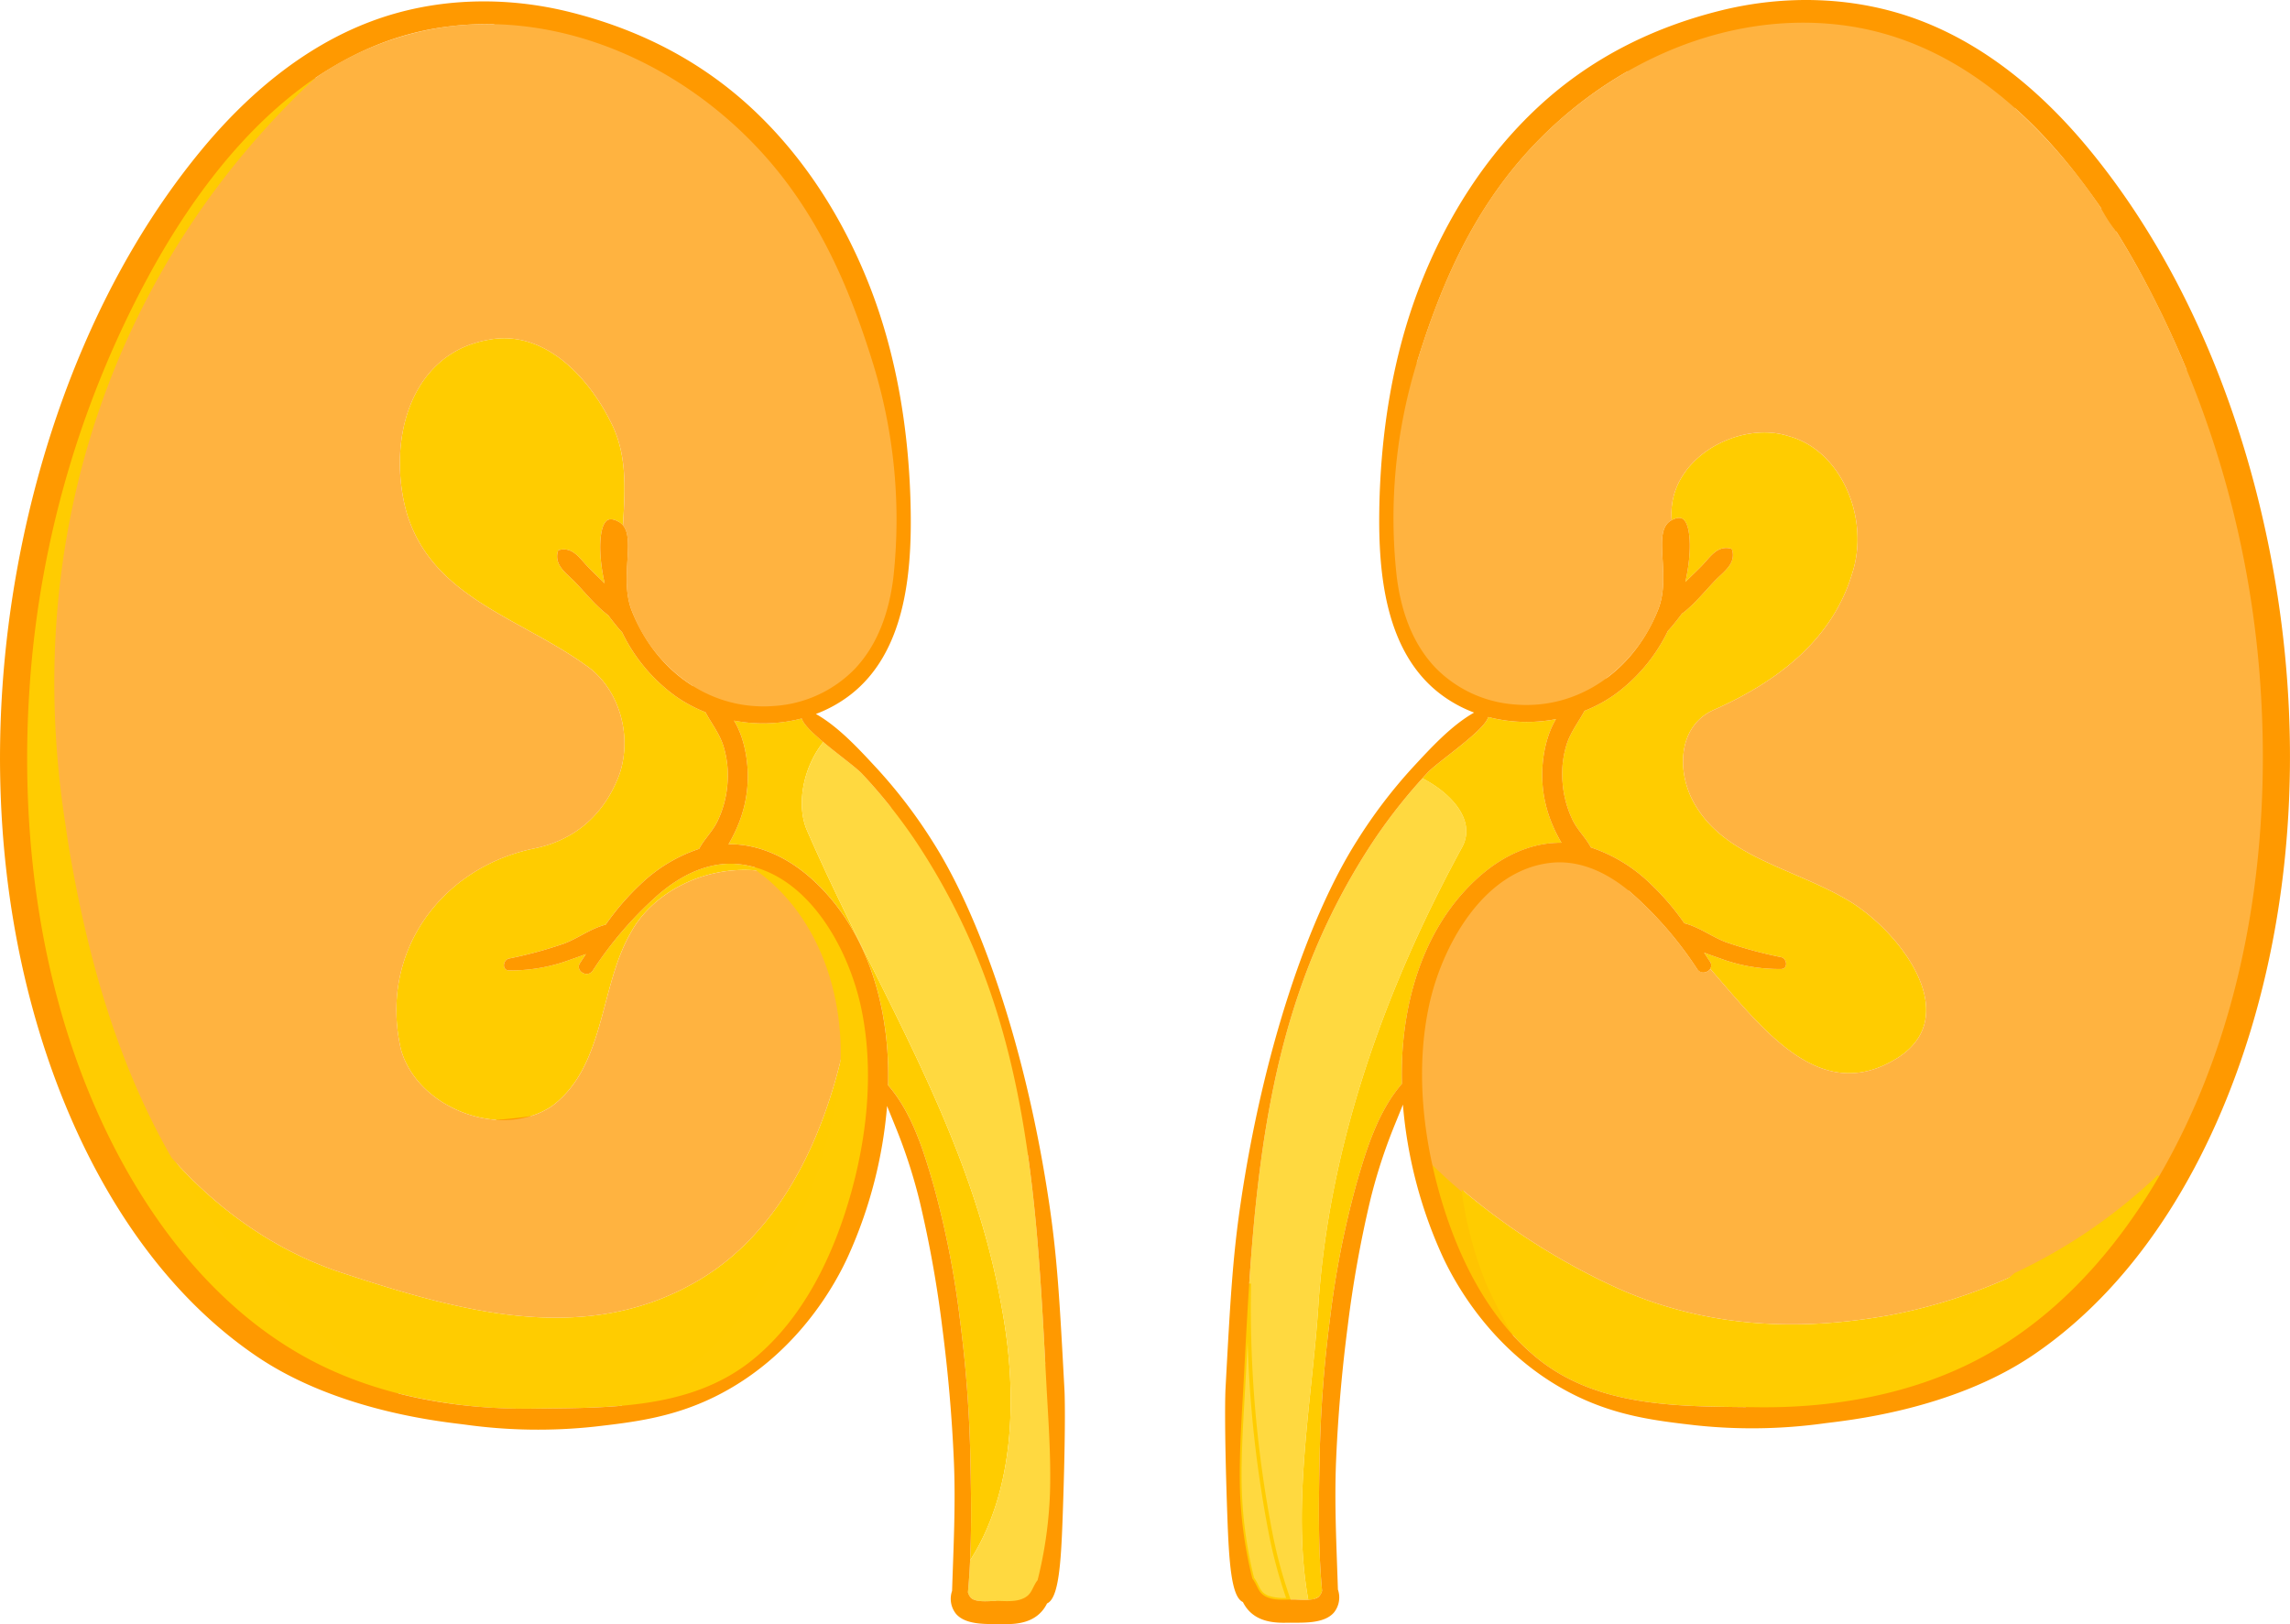 <svg xmlns="http://www.w3.org/2000/svg" width="619.069" height="439.086" viewBox="0 0 619.069 439.086">
  <g id="Gruppe_18826" data-name="Gruppe 18826" transform="translate(0 0)">
    <path id="Pfad_5231" data-name="Pfad 5231" d="M-742.318,1509.74c1.139,26.618,6.2,53.213,16.151,77.719,12.332,30.368,33.01,59.742,62.889,74.433a108.188,108.188,0,0,0,21.034,7.667c-16.23-10.454-30.649-23.764-43.864-38.7-25.7-30.573-37.793-67.261-44.6-105.477q-.843-4.689-1.486-9.4c-2.232-1.723-4.495-3.433-6.829-5.119A9.7,9.7,0,0,0-742.318,1509.74Z" transform="translate(749.914 -1292.848)" fill="#ffcc01" stroke="#ffcc01" stroke-width="1"/>
    <path id="Pfad_5232" data-name="Pfad 5232" d="M-664.734,1316.147c-18.432,12.545-32.852,31.651-43.744,51.172a271.537,271.537,0,0,0-33.355,112.306,282.531,282.531,0,0,0-.485,32.282,9.7,9.7,0,0,1,3.3,1.122c2.334,1.686,4.6,3.4,6.829,5.119C-742.352,1444.41-717.192,1366.76-664.734,1316.147Z" transform="translate(749.914 -1295.015)" fill="#ffcc01" stroke="#ffcc01" stroke-width="1"/>
    <path id="Pfad_5233" data-name="Pfad 5233" d="M-606.469,1593.66q-4.647.683-9.278,1A25.933,25.933,0,0,0-606.469,1593.66Z" transform="translate(749.914 -1291.909)" fill="#ffcc01" stroke="#f90" stroke-width="1"/>
    <path id="Pfad_5234" data-name="Pfad 5234" d="M-545.732,1528.741a26.174,26.174,0,0,0-3.945-.821c-8.265-1.038-15.872,2.729-22.053,7.984a100.6,100.6,0,0,0-17.933,20.71c-1.423,2.158-4.876.122-3.449-2.043q.8-1.212,1.583-2.414c-1.533.6-3.049,1.11-4.367,1.58a45.8,45.8,0,0,1-16.443,2.846c-1.952-.037-1.626-2.846,0-3.207a113.712,113.712,0,0,0,14.837-4.018c3.675-1.355,7.436-4.191,11.327-5.146a68.663,68.663,0,0,1,9.356-10.862,42.142,42.142,0,0,1,15.908-9.636c1.334-2.578,3.6-4.673,4.9-7.346a28.33,28.33,0,0,0,2.741-10.135,26.741,26.741,0,0,0-1.157-10.55c-1.1-3.3-3.179-5.9-4.774-8.89a39.656,39.656,0,0,1-7.891-4.211,45.951,45.951,0,0,1-14.646-17.4c-.888-.938-1.7-1.958-2.463-2.92q-.7-.884-1.367-1.786a2.821,2.821,0,0,1-.332-.214c-3.117-2.443-5.717-5.678-8.448-8.549-2.438-2.563-5.8-4.575-4.774-8.4a.521.521,0,0,1,.351-.384c3.761-.94,5.546,2.271,7.995,4.773,1.386,1.417,2.875,2.805,4.311,4.24-1.962-8.723-1.381-15.849.776-17.09,1.115-.641,2.711.264,3.051.457a4.077,4.077,0,0,1,1.129.95c.581-9.7,1.215-19.243-3.32-27.956-6.047-12.228-18.14-25.222-33.258-22.164-21.163,3.821-27.21,27.515-21.919,46.623,6.8,22.93,30.234,28.28,48.374,41.273,9.071,6.115,12.85,19.109,9.071,29.809-3.78,9.936-11.338,17.579-23.432,19.872-24.943,5.35-41.572,28.28-35.525,54.267,3.075,10.883,14.492,18.244,25.765,19q4.629-.313,9.278-1a21.427,21.427,0,0,0,5.773-2.719c14.361-10.7,12.85-32.1,21.164-46.623,5.886-11.16,20.364-18.694,35.071-16.974C-544.881,1529.357-545.3,1529.043-545.732,1528.741Z" transform="translate(749.914 -1294.237)" fill="#fc0"/>
    <path id="Pfad_5235" data-name="Pfad 5235" d="M-562.9,1639.284c-30.234,16.815-64.248,6.879-94.482-3.057-17.819-5.83-33.455-16.807-46.158-31.142a170.975,170.975,0,0,0,17.435,25.027c13.215,14.934,27.634,28.245,43.864,38.7a140.464,140.464,0,0,0,36.312,4.109c7.914-.1,16.127-.074,24.2-.795,33.217-12.25,50.585-46.62,58.139-80.993a73.009,73.009,0,0,0,1.447-14.5C-527.985,1601.926-540.224,1626.887-562.9,1639.284Z" transform="translate(749.914 -1292.1)" fill="#fc0"/>
    <path id="Pfad_5236" data-name="Pfad 5236" d="M-544.461,1530.612c-14.707-1.72-29.185,5.814-35.071,16.974-8.314,14.522-6.8,35.923-21.164,46.623a21.427,21.427,0,0,1-5.773,2.719,25.933,25.933,0,0,1-9.278,1c-11.273-.757-22.69-8.118-25.765-19-6.047-25.987,10.582-48.917,35.525-54.267,12.094-2.293,19.652-9.936,23.432-19.872,3.779-10.7,0-23.694-9.071-29.809-18.14-12.993-41.572-18.343-48.374-41.273-5.291-19.109.756-42.8,21.919-46.623,15.118-3.058,27.211,9.936,33.258,22.164,4.535,8.714,3.9,18.252,3.32,27.956,3.357,4.038-1,14.495,2.386,23.113a41.851,41.851,0,0,0,16.6,20.374c9.683,1.226,19.207,1.166,26.827-7.24,17.385-22.164,24.943-49.68,18.9-77.96-.755-4.586-3.023-9.172-4.535-14.522-10.6-47.956-51.678-75.082-94.959-79.241a84.343,84.343,0,0,0-12.4.608,81.518,81.518,0,0,0-36.044,13.978c-52.933,49.352-80.038,121.834-67.455,202q.65,4.713,1.486,9.4c5.033,28.273,12.969,55.707,27.16,80.449,12.7,14.335,28.339,25.311,46.158,31.142,30.234,9.936,64.248,19.872,94.482,3.057,22.679-12.4,34.918-37.358,40.752-62.657C-522.145,1560.717-529.49,1541.782-544.461,1530.612Z" transform="translate(749.914 -1295.177)" fill="#ffb340"/>
    <path id="Pfad_5237" data-name="Pfad 5237" d="M-517.172,1564.858c-3.2-14.876-12.934-33.228-28.56-37.7.433.3.851.616,1.271.93.4.047.807.1,1.21.159-.4-.062-.806-.112-1.21-.159,18.814,14.037,25.6,40.339,20.863,63.6-7.554,34.373-24.922,68.743-58.139,80.993,12.769-1.14,25.173-4.157,35.449-12.55,13.7-11.191,21.844-28.365,26.511-45.21C-515.331,1598.87-513.64,1581.26-517.172,1564.858Z" transform="translate(749.914 -1292.653)" fill="#ffcc01" stroke="#ffcc01" stroke-width="1"/>
    <path id="Pfad_5238" data-name="Pfad 5238" d="M-513.775,1393.867c-5.489-17.841-12.376-34.61-23.656-49.59-18.543-24.625-48.06-41.835-78.859-42.554,43.281,4.159,84.358,31.285,94.959,79.241,1.512,5.35,3.78,9.936,4.535,14.522,6.047,28.28-1.511,55.8-18.9,77.96-7.62,8.406-17.144,8.466-26.827,7.24a35.866,35.866,0,0,0,22.254,5.32,33.41,33.41,0,0,0,21.219-9.773c6.507-6.719,9.531-15.81,10.643-24.979A143.125,143.125,0,0,0-513.775,1393.867Z" transform="translate(749.914 -1295.177)" fill="#ffb340" stroke="#ffb340" stroke-width="1"/>
    <path id="Pfad_5239" data-name="Pfad 5239" d="M-497.377,1614.1a246.955,246.955,0,0,1,6.954,35.6,345.816,345.816,0,0,1,2.844,38.018c.179,8.949.335,18.146-.08,27.213,12.308-19.172,12.75-45.3,8.656-67.77-8.314-48.152-34.013-86.368-52.91-129.934-2.778-7.024-.728-16.909,4.574-23.519-2.936-2.459-5.413-4.837-5.818-6.376a41.774,41.774,0,0,1-18.319.572c2.92,4.8,3.89,11.359,3.7,16.373a34.441,34.441,0,0,1-2.9,12.543,38.922,38.922,0,0,1-2.289,4.5c8.418-.093,16.191,3.738,22.447,9.345,13.666,12.249,19.729,30.444,20.615,48.486.12,2.439.141,4.889.083,7.341C-503.269,1594.04-500.061,1604.666-497.377,1614.1Z" transform="translate(749.914 -1293.099)" fill="#fc0"/>
    <path id="Pfad_5240" data-name="Pfad 5240" d="M-472.013,1605.088a235.122,235.122,0,0,0-10.147-43.982,177.86,177.86,0,0,0-20.15-40.817q-2.986-4.45-6.306-8.664a71.474,71.474,0,0,0,5.426,9.917C-489.028,1548.393-477.984,1576.294-472.013,1605.088Z" transform="translate(749.914 -1292.827)" fill="#ffd940" stroke="#ffd940" stroke-width="1"/>
    <path id="Pfad_5241" data-name="Pfad 5241" d="M-467.321,1661.8c-.987-18.714-2.049-37.772-4.692-56.51-5.971-28.794-17.015-56.695-31.177-83.546a71.474,71.474,0,0,1-5.426-9.917q-3.9-4.958-8.194-9.568c-1.609-1.723-6.5-5.247-10.529-8.62-5.3,6.61-7.352,16.5-4.574,23.519,18.9,43.566,44.6,81.782,52.91,129.934,4.094,22.472,3.652,48.6-8.656,67.77-.132,2.894-.32,5.775-.587,8.63a3.743,3.743,0,0,0,.782,1.483c1.371,1.417,5.388.819,7.185.855l.193.005c10.721-15.834,10.812-39.664,12.421-58.106C-467.519,1665.748-467.411,1663.772-467.321,1661.8Z" transform="translate(749.914 -1293.028)" fill="#ffd940"/>
    <path id="Pfad_5242" data-name="Pfad 5242" d="M-467.062,1664.83q-.13-2.441-.259-4.892c-.09,1.973-.2,3.949-.344,5.929-1.609,18.442-1.7,42.272-12.421,58.106,2.148.052,4.5.249,6.528-.561,2.616-1.042,2.585-2.916,3.993-4.864a.96.96,0,0,1,.144-.156,113.121,113.121,0,0,0,3.362-23.817C-465.775,1684.648-466.539,1674.736-467.062,1664.83Z" transform="translate(749.914 -1291.167)" fill="#ffd940" stroke="#ffd940" stroke-width="1"/>
    <path id="Pfad_5243" data-name="Pfad 5243" d="M-236.979,1579.993c18.14-11.465.755-34.394-13.606-42.8s-32.5-11.465-40.816-25.222c-5.291-8.407-5.291-21.4,4.535-25.987,17.385-7.644,32.5-19.109,37.793-37.452,4.535-14.522-3.024-32.866-17.385-36.687-13.492-4.309-32.984,6.226-31.534,22.727.505-.276,1.9-.965,2.916-.382,2.157,1.242,2.738,8.368.776,17.09,1.436-1.435,2.925-2.823,4.311-4.24,2.449-2.5,4.234-5.713,7.994-4.773a.521.521,0,0,1,.352.384c1.021,3.828-2.336,5.84-4.774,8.4-2.731,2.871-5.331,6.106-8.449,8.549a2.858,2.858,0,0,1-.331.214q-.669.9-1.367,1.786c-.762.963-1.576,1.983-2.463,2.92a45.941,45.941,0,0,1-14.646,17.4,39.657,39.657,0,0,1-7.891,4.212c-1.6,2.991-3.676,5.594-4.774,8.89a26.741,26.741,0,0,0-1.157,10.55,28.35,28.35,0,0,0,2.74,10.135c1.307,2.673,3.572,4.768,4.906,7.346a42.137,42.137,0,0,1,15.908,9.636,68.713,68.713,0,0,1,9.356,10.862c3.891.954,7.652,3.791,11.327,5.146a113.761,113.761,0,0,0,14.836,4.019c1.628.36,1.954,3.169,0,3.207a45.8,45.8,0,0,1-16.443-2.847c-1.318-.47-2.834-.979-4.367-1.58q.786,1.2,1.583,2.414a1.717,1.717,0,0,1,.062,1.95C-273.231,1572.3-257.846,1593.025-236.979,1579.993Z" transform="translate(749.914 -1293.955)" fill="#fc0"/>
    <path id="Pfad_5244" data-name="Pfad 5244" d="M-181.8,1351.073a37.887,37.887,0,0,0,3.027,4.88c.325.4.637.808.949,1.213Q-179.755,1354.091-181.8,1351.073Z" transform="translate(749.914 -1294.625)" fill="#ffb340" stroke="#f90" stroke-width="1"/>
    <path id="Pfad_5245" data-name="Pfad 5245" d="M-360.982,1613.654c3.871,13.976,10.15,28.166,19.995,38.99a132,132,0,0,1-7.1-13.687,102.888,102.888,0,0,1-6.729-25.69q-4.134-3.549-8.062-7.4C-362.322,1608.491-361.692,1611.094-360.982,1613.654Z" transform="translate(749.914 -1291.772)" fill="#ffc401" stroke="#ffc401" stroke-width="1"/>
    <path id="Pfad_5246" data-name="Pfad 5246" d="M-326.171,1533.612c4.631-3.642,10.663-2.679,16.427-.246-6.049-4.943-13.387-8.4-21.338-7.4-17.942,2.256-29.041,22.429-32.506,38.521-2.968,13.785-2.238,28.42.707,42.268q3.923,3.865,8.062,7.4C-358.6,1584.813-349.978,1553.575-326.171,1533.612Z" transform="translate(749.914 -1292.668)" fill="#ffb340" stroke="#ffb340" stroke-width="1"/>
    <path id="Pfad_5247" data-name="Pfad 5247" d="M-313.321,1639.639a181.546,181.546,0,0,1-41.5-26.455,102.888,102.888,0,0,0,6.729,25.69,132,132,0,0,0,7.1,13.688,61.069,61.069,0,0,0,6.516,6.221c15.927,13.009,36.966,13.11,56.553,13.31a135.708,135.708,0,0,0,42.45-14.876,164.909,164.909,0,0,0,30.43-20.931,143.464,143.464,0,0,1-34.209,10.995C-264.946,1651.867-289.889,1650.339-313.321,1639.639Z" transform="translate(749.914 -1291.69)" fill="#fc0"/>
    <path id="Pfad_5248" data-name="Pfad 5248" d="M-158.755,1395.134q-4.159-10.1-9.115-19.821c1.2,2.82,2.329,5.706,3.453,8.661-1.124-2.955-2.25-5.841-3.453-8.661q-2.135-4.17-4.411-8.262-2.632-4.719-5.548-9.379c-.312-.406-.624-.811-.949-1.213a37.887,37.887,0,0,1-3.027-4.88,146.913,146.913,0,0,0-23.436-27.259c-30.019-20.649-71.191-23.629-104.608-9.946a111.12,111.12,0,0,0-33.479,29.474c-11.249,14.938-18.129,31.657-23.61,49.443a139.375,139.375,0,0,0,2.974,37.306c4.536,19.873,18.9,36.688,37.038,45.86a25.565,25.565,0,0,0,10.573,2.54,42.239,42.239,0,0,0,14.711-19.115c3.7-9.411-1.847-21.02,3.515-24.062l.135-.075c-1.45-16.5,18.042-27.035,31.534-22.727,14.361,3.821,21.92,22.165,17.385,36.687-5.291,18.343-20.408,29.808-37.793,37.452-9.826,4.586-9.826,17.58-4.535,25.987,8.314,13.757,26.455,16.815,40.816,25.222s31.746,31.337,13.606,42.8c-20.867,13.032-36.252-7.7-50.606-24.135a2.089,2.089,0,0,1-3.511.093,100.6,100.6,0,0,0-17.933-20.71c-.235-.2-.476-.392-.715-.588-5.764-2.433-11.8-3.4-16.427.246-23.807,19.963-32.432,51.2-28.648,80.55a181.546,181.546,0,0,0,41.5,26.455c23.432,10.7,48.375,12.228,74.074,7.643a143.464,143.464,0,0,0,34.209-10.995C-138.779,1582.117-131.627,1480.142-158.755,1395.134Z" transform="translate(749.914 -1295.129)" fill="#ffb340"/>
    <path id="Pfad_5249" data-name="Pfad 5249" d="M-138.926,1478.369a273.167,273.167,0,0,0-19.829-84.222c27.128,85.008,19.976,186.983-46.283,244.592a145.678,145.678,0,0,0,38.764-26.526,186.684,186.684,0,0,0,11.682-23.841C-140.6,1553.918-136.271,1515.338-138.926,1478.369Z" transform="translate(749.914 -1294.142)" fill="#ffb340" stroke="#ffb340" stroke-width="1"/>
    <path id="Pfad_5250" data-name="Pfad 5250" d="M-235.468,1657.255a135.708,135.708,0,0,1-42.45,14.876q1.553.015,3.091.034c19.488.247,39.725-3.111,57.346-11.774,21.9-10.77,38.856-29.434,51.207-50.592a145.678,145.678,0,0,1-38.764,26.526A164.909,164.909,0,0,1-235.468,1657.255Z" transform="translate(749.914 -1291.728)" fill="#ffcc01" stroke="#ffcc01" stroke-width="1"/>
    <path id="Pfad_5251" data-name="Pfad 5251" d="M-205.241,1324.371c-13.14-11.7-28.668-20.156-46.829-22.418-20.144-2.51-40.29,2.49-57.779,12.472C-276.432,1300.743-235.26,1303.723-205.241,1324.371Z" transform="translate(749.914 -1295.182)" fill="#ffb340" stroke="#ffb340" stroke-width="1"/>
    <path id="Pfad_5252" data-name="Pfad 5252" d="M-340.494,1484.61a35.956,35.956,0,0,0,24.141-6.58,25.565,25.565,0,0,1-10.573-2.54c-18.141-9.172-32.5-25.987-37.038-45.86a139.375,139.375,0,0,1-2.974-37.306c-.015.048-.031.1-.046.147a143.124,143.124,0,0,0-5.372,57.386c1.111,9.17,4.136,18.26,10.643,24.979A33.416,33.416,0,0,0-340.494,1484.61Z" transform="translate(749.914 -1294.163)" fill="#ffb340" stroke="#ffb340" stroke-width="1"/>
    <path id="Pfad_5253" data-name="Pfad 5253" d="M-354.893,1522.4c4.517-7.613-2.965-15.225-10.494-19.062A145.3,145.3,0,0,0-378.449,1520a177.776,177.776,0,0,0-20.15,40.817c-8.73,25.287-11.817,52.3-13.605,79.119a320.993,320.993,0,0,0,5.913,68.193,126.5,126.5,0,0,0,4.74,17.24c.361-.011.719-.022,1.071-.029,1-.02,2.7.157,4.238.072-4.691-25.824,1.317-55.724,2.8-80.721C-390.419,1602.652-376.057,1561.38-354.893,1522.4Z" transform="translate(749.914 -1292.92)" fill="#ffd940"/>
    <path id="Pfad_5254" data-name="Pfad 5254" d="M-412.2,1638.423c-.586,8.8-1.033,17.576-1.493,26.266-.524,9.906-1.287,19.818-1,29.745a113.057,113.057,0,0,0,3.362,23.817.953.953,0,0,1,.144.156c1.408,1.947,1.377,3.821,3.992,4.864a14.087,14.087,0,0,0,5.651.585,126.5,126.5,0,0,1-4.74-17.24A320.993,320.993,0,0,1-412.2,1638.423Z" transform="translate(749.914 -1291.408)" fill="#ffd940" stroke="#ffcc01" stroke-width="1"/>
    <path id="Pfad_5255" data-name="Pfad 5255" d="M-330.078,1516.442a34.441,34.441,0,0,1-2.9-12.543c-.2-5.015.775-11.572,3.7-16.373a41.771,41.771,0,0,1-18.319-.572c-.96,3.65-13.566,12.018-16.347,15-.484.518-.961,1.044-1.438,1.569,7.529,3.836,15.011,11.449,10.494,19.062-21.164,38.981-35.526,80.253-38.549,122.291-1.483,25-7.491,54.9-2.8,80.721a4.533,4.533,0,0,0,2.947-.926,3.745,3.745,0,0,0,.782-1.484c-1.1-11.8-.9-24.038-.667-35.843a345.331,345.331,0,0,1,2.844-38.018,246.953,246.953,0,0,1,6.954-35.6c2.684-9.431,5.892-20.057,12.448-27.6-.058-2.453-.037-4.9.083-7.341.886-18.042,6.949-36.237,20.615-48.486,6.256-5.607,14.029-9.438,22.447-9.346A38.921,38.921,0,0,1-330.078,1516.442Z" transform="translate(749.914 -1293.103)" fill="#fc0"/>
    <path id="Pfad_5256" data-name="Pfad 5256" d="M-466.211,1621.071c-6.083-41.36-18.311-77.39-31.442-98.1a136.962,136.962,0,0,0-15.111-19.883c-4.722-5.089-10.335-11.281-16.585-14.823a35.888,35.888,0,0,0,9.316-5.174c14.7-11.368,16.59-32.409,16.314-49.7-.329-20.513-3.572-41.525-11.038-60.653-7.094-18.178-17.687-34.994-31.977-48.253-14.052-13.039-30.724-21.382-49.146-25.982-17.744-4.43-36.78-3.9-53.963,2.622-18.191,6.9-33.413,19.873-45.737,34.817-26.193,31.76-42.38,72.735-49.7,113.129-7.456,41.125-6.2,84.715,5.908,124.836,10.25,33.965,29.19,67.95,58.955,88.083,22.207,15.02,50.909,17.688,56.307,18.406a142.994,142.994,0,0,0,34.994.531c10.31-1.19,20.907-2.415,32.349-8.036,22.115-10.865,32.808-30.562,36.333-38.488a122.87,122.87,0,0,0,10.331-40.16c1.151,2.939,2.4,5.84,3.523,8.8a145.214,145.214,0,0,1,5.3,17.028,312.993,312.993,0,0,1,6.1,34.064c1.554,11.963,2.614,24.019,3.131,36.073.507,11.8-.11,23.376-.484,35.135a6.5,6.5,0,0,0,1.07,6.207c2.835,3.287,9.058,2.675,12.908,2.765,3.962.092,8-.545,10.6-3.834a9.9,9.9,0,0,0,1.1-1.76c3.131-1.351,3.763-10.644,4.215-23.336.933-26.186.5-34.14.5-34.14C-463.409,1647.614-464.046,1635.795-466.211,1621.071Zm-53.566-3.561c-4.667,16.845-12.812,34.02-26.511,45.21-16.768,13.7-39.2,13.085-59.644,13.345-19.488.247-39.725-3.111-57.346-11.775-29.879-14.691-50.557-44.065-62.889-74.433-13.992-34.453-18.321-73.033-15.666-110a271.537,271.537,0,0,1,33.355-112.306c17.183-30.793,43.131-60.584,79.788-65.149,35.109-4.373,70.237,14.028,91.259,41.946,11.28,14.98,18.167,31.749,23.656,49.59a143.125,143.125,0,0,1,5.372,57.386c-1.112,9.169-4.136,18.26-10.643,24.979a33.41,33.41,0,0,1-21.219,9.773c-17.534,1.528-32.489-9.509-38.852-25.693-3.7-9.412,1.846-21.021-3.515-24.063-.34-.193-1.936-1.1-3.051-.457-2.157,1.242-2.738,8.368-.776,17.09-1.436-1.435-2.925-2.823-4.311-4.24-2.449-2.5-4.234-5.713-7.995-4.773a.521.521,0,0,0-.351.384c-1.021,3.828,2.336,5.84,4.774,8.4,2.731,2.871,5.331,6.106,8.448,8.549a2.821,2.821,0,0,0,.332.214q.669.9,1.367,1.786c.762.963,1.575,1.982,2.463,2.92a45.951,45.951,0,0,0,14.646,17.4,39.656,39.656,0,0,0,7.891,4.211c1.6,2.991,3.676,5.594,4.774,8.89a26.741,26.741,0,0,1,1.157,10.55,28.33,28.33,0,0,1-2.741,10.135c-1.307,2.674-3.571,4.768-4.9,7.346a42.142,42.142,0,0,0-15.908,9.636,68.663,68.663,0,0,0-9.356,10.862c-3.891.955-7.652,3.791-11.327,5.146a113.712,113.712,0,0,1-14.837,4.018c-1.627.36-1.953,3.169,0,3.207a45.8,45.8,0,0,0,16.443-2.846c1.318-.47,2.834-.979,4.367-1.58q-.786,1.2-1.583,2.414c-1.427,2.165,2.026,4.2,3.449,2.043a100.6,100.6,0,0,1,17.933-20.71c6.181-5.255,13.788-9.023,22.053-7.984,17.942,2.256,29.041,22.429,32.505,38.521C-513.64,1583.852-515.331,1601.462-519.777,1617.509Zm53.718,81.144a113.121,113.121,0,0,1-3.362,23.817.96.96,0,0,0-.144.156c-1.408,1.948-1.377,3.821-3.993,4.864-2.091.834-4.521.6-6.721.556-1.8-.035-5.814.562-7.185-.855a3.743,3.743,0,0,1-.782-1.483c1.1-11.8.9-24.038.667-35.843a345.816,345.816,0,0,0-2.844-38.018,246.955,246.955,0,0,0-6.954-35.6c-2.684-9.431-5.892-20.057-12.448-27.6.058-2.452.037-4.9-.083-7.341-.886-18.042-6.949-36.237-20.615-48.486-6.256-5.607-14.029-9.438-22.447-9.345a38.922,38.922,0,0,0,2.289-4.5,34.441,34.441,0,0,0,2.9-12.543c.2-5.015-.775-11.572-3.7-16.373a41.774,41.774,0,0,0,18.319-.572c.96,3.65,13.566,12.019,16.347,15a145.684,145.684,0,0,1,14.5,18.232,177.86,177.86,0,0,1,20.15,40.817c11.593,33.582,13.237,70.2,15.1,105.385C-466.539,1678.814-465.775,1688.727-466.059,1698.653Z" transform="translate(749.914 -1295.245)" fill="#f90"/>
    <path id="Pfad_5257" data-name="Pfad 5257" d="M-185.179,1335.569c-12.324-14.944-27.546-27.916-45.738-34.817-17.182-6.519-36.218-7.052-53.963-2.622-18.422,4.6-35.093,12.942-49.145,25.982-14.291,13.26-24.883,30.075-31.978,48.253-7.465,19.129-10.708,40.14-11.037,60.654-.277,17.289,1.615,38.329,16.313,49.7a35.893,35.893,0,0,0,9.317,5.174c-6.25,3.542-11.863,9.734-16.585,14.823a136.893,136.893,0,0,0-15.111,19.883c-13.131,20.707-25.359,56.737-31.442,98.1-2.165,14.724-2.8,26.543-4.075,50.181,0,0-.429,7.954.5,34.139.453,12.694,1.085,21.986,4.216,23.337a9.847,9.847,0,0,0,1.1,1.76c2.6,3.289,6.638,3.926,10.6,3.834,3.851-.09,10.074.523,12.909-2.765a6.5,6.5,0,0,0,1.07-6.207c-.374-11.759-.991-23.33-.484-35.135.517-12.053,1.577-24.112,3.131-36.073a313,313,0,0,1,6.1-34.064,145.1,145.1,0,0,1,5.3-17.027c1.125-2.963,2.372-5.865,3.523-8.8a122.873,122.873,0,0,0,10.331,40.16c3.525,7.926,14.218,27.623,36.333,38.488,11.442,5.621,22.038,6.846,32.349,8.036a142.991,142.991,0,0,0,34.994-.531c5.4-.718,34.1-3.385,56.306-18.406,29.766-20.133,48.705-54.118,58.955-88.083,12.108-40.121,13.365-83.711,5.909-124.836C-142.8,1408.3-158.986,1367.329-185.179,1335.569Zm-198.2,280.3a246.953,246.953,0,0,0-6.954,35.6,345.331,345.331,0,0,0-2.844,38.018c-.236,11.8-.437,24.042.667,35.843a3.745,3.745,0,0,1-.782,1.484c-1.372,1.417-5.388.819-7.185.854-2.2.042-4.63.278-6.722-.556-2.615-1.043-2.584-2.917-3.992-4.864a.953.953,0,0,0-.144-.156,113.057,113.057,0,0,1-3.362-23.817c-.284-9.927.479-19.84,1-29.745,1.861-35.183,3.505-71.8,15.1-105.385a177.776,177.776,0,0,1,20.15-40.817,145.675,145.675,0,0,1,14.5-18.232c2.781-2.979,15.387-11.347,16.347-15a41.771,41.771,0,0,0,18.319.572c-2.92,4.8-3.89,11.359-3.7,16.373a34.441,34.441,0,0,0,2.9,12.543,38.921,38.921,0,0,0,2.289,4.5c-8.418-.093-16.191,3.738-22.447,9.346-13.666,12.249-19.729,30.444-20.615,48.486-.12,2.439-.141,4.888-.083,7.341C-377.49,1595.808-380.7,1606.434-383.382,1615.865Zm228.79-26.386c-12.332,30.367-33.01,59.741-62.889,74.433-17.621,8.663-37.858,12.021-57.346,11.774-20.441-.26-42.876.352-59.644-13.345-13.7-11.191-21.845-28.365-26.511-45.21-4.446-16.049-6.137-33.658-2.606-50.059,3.465-16.092,14.564-36.265,32.506-38.521,8.265-1.038,15.872,2.729,22.053,7.984a100.6,100.6,0,0,1,17.933,20.71c1.423,2.158,4.876.122,3.449-2.043q-.8-1.212-1.583-2.414c1.533.6,3.049,1.11,4.367,1.58a45.8,45.8,0,0,0,16.443,2.847c1.952-.037,1.626-2.847,0-3.207a113.761,113.761,0,0,1-14.836-4.019c-3.675-1.355-7.436-4.191-11.327-5.146a68.713,68.713,0,0,0-9.356-10.862,42.137,42.137,0,0,0-15.908-9.636c-1.334-2.579-3.6-4.673-4.906-7.346a28.35,28.35,0,0,1-2.74-10.135,26.741,26.741,0,0,1,1.157-10.55c1.1-3.3,3.178-5.9,4.774-8.89a39.657,39.657,0,0,0,7.891-4.212,45.941,45.941,0,0,0,14.646-17.4c.887-.937,1.7-1.958,2.463-2.92q.7-.886,1.367-1.786a2.858,2.858,0,0,0,.331-.214c3.118-2.443,5.718-5.678,8.449-8.549,2.438-2.563,5.795-4.575,4.774-8.4a.521.521,0,0,0-.352-.384c-3.76-.94-5.545,2.271-7.994,4.773-1.386,1.417-2.875,2.805-4.311,4.24,1.962-8.723,1.381-15.849-.776-17.09-1.115-.641-2.711.264-3.051.457-5.362,3.043.185,14.651-3.515,24.062-6.363,16.185-21.318,27.222-38.852,25.694a33.416,33.416,0,0,1-21.219-9.773c-6.507-6.719-9.532-15.81-10.643-24.979a143.124,143.124,0,0,1,5.372-57.386c5.489-17.84,12.376-34.61,23.656-49.59,21.022-27.918,56.15-46.32,91.258-41.946,36.658,4.566,62.606,34.355,79.789,65.149a271.536,271.536,0,0,1,33.355,112.306C-136.271,1516.445-140.6,1555.025-154.592,1589.479Z" transform="translate(749.914 -1295.249)" fill="#f90"/>
  </g>
</svg>
